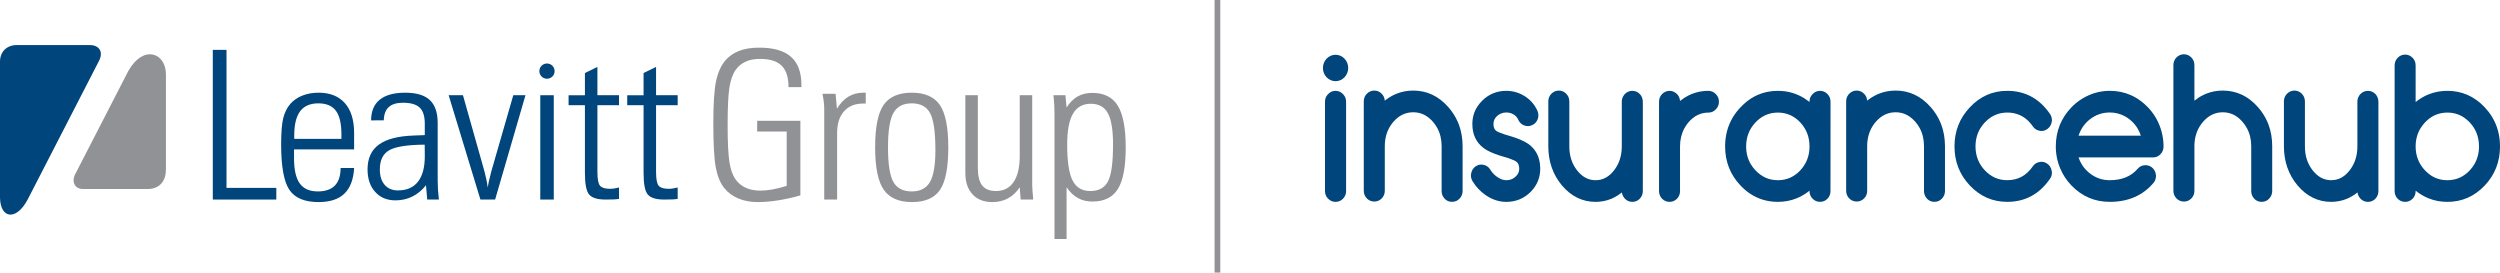 <?xml version="1.0" encoding="utf-8"?>
<!-- Generator: Adobe Illustrator 25.3.1, SVG Export Plug-In . SVG Version: 6.00 Build 0)  -->
<svg version="1.1" id="Layer_1" xmlns="http://www.w3.org/2000/svg" xmlns:xlink="http://www.w3.org/1999/xlink" x="0px" y="0px"
	 viewBox="0 0 436.862 47.637" style="enable-background:new 0 0 436.862 47.637;" xml:space="preserve">
<style type="text/css">
	.st0{fill:#919295;}
	.st1{fill:#00457C;}
</style>
<g>
	<rect x="212.239" class="st0" width="1" height="47.637"/>
	<path class="st0" d="M190.881,16.233c-0.981,0-1.838,0.207-2.571,0.62
		c-0.733,0.414-1.377,1.058-1.933,1.933l-0.195-2.146h-2.093c0.059,0.485,0.103,1.005,0.133,1.56
		c0.029,0.556,0.045,1.135,0.045,1.738v21.828h2.11v-9.044c0.579,0.851,1.241,1.481,1.986,1.888
		c0.745,0.408,1.584,0.612,2.517,0.612c2.057,0,3.544-0.729,4.46-2.19
		c0.916-1.46,1.374-3.886,1.374-7.279c0-3.357-0.461-5.783-1.383-7.279
		C194.409,16.981,192.926,16.233,190.881,16.233z M193.621,31.687c-0.585,1.129-1.623,1.694-3.112,1.694
		c-1.43,0-2.458-0.618-3.085-1.853c-0.626-1.235-0.94-3.319-0.94-6.25
		c0-2.435,0.337-4.235,1.011-5.4c0.674-1.164,1.714-1.747,3.121-1.747
		c1.383,0,2.376,0.55,2.979,1.649c0.603,1.099,0.904,2.92,0.904,5.462
		C194.498,28.409,194.206,30.558,193.621,31.687z"/>
	<path class="st0" d="M132.664,8.324c-1.36,0-2.53,0.189-3.511,0.567
		c-0.982,0.379-1.797,0.952-2.447,1.72c-0.745,0.911-1.274,2.117-1.587,3.617
		c-0.313,1.501-0.469,3.949-0.469,7.342c0,3.629,0.144,6.204,0.434,7.722
		c0.289,1.519,0.783,2.711,1.481,3.573c0.639,0.793,1.457,1.399,2.456,1.818
		c0.999,0.419,2.119,0.629,3.36,0.629c1.111,0,2.29-0.097,3.538-0.292
		c1.247-0.196,2.562-0.488,3.945-0.878V21.11h-7.554v1.88h5.16v9.487
		c-0.898,0.284-1.729,0.494-2.491,0.629c-0.763,0.136-1.457,0.204-2.083,0.204
		c-0.982,0-1.836-0.162-2.563-0.488c-0.727-0.325-1.327-0.818-1.799-1.481
		c-0.509-0.709-0.866-1.723-1.073-3.041c-0.207-1.318-0.31-3.485-0.31-6.499
		c0-3.003,0.103-5.166,0.31-6.49c0.207-1.324,0.565-2.346,1.073-3.068
		c0.449-0.65,1.031-1.138,1.746-1.463c0.715-0.325,1.557-0.487,2.527-0.487
		c1.726,0,2.988,0.396,3.786,1.188c0.798,0.792,1.197,2.039,1.197,3.741h2.252v-0.39
		c0-2.199-0.606-3.833-1.818-4.903C137.011,8.859,135.158,8.324,132.664,8.324z"/>
	<path class="st0" d="M148.251,16.889c-0.757,0.461-1.425,1.164-2.004,2.11l-0.23-2.607h-2.288
		c0.107,0.556,0.183,1.046,0.231,1.472c0.047,0.425,0.07,0.804,0.07,1.135v15.87h2.252V23.22
		c0-1.608,0.402-2.864,1.206-3.768c0.804-0.904,1.916-1.357,3.334-1.357h0.461v-1.898h-0.426
		C149.876,16.197,149.007,16.428,148.251,16.889z"/>
	<path class="st0" d="M159.325,16.197c-2.305,0-3.948,0.718-4.929,2.155
		c-0.981,1.436-1.472,3.904-1.472,7.403c0,3.464,0.497,5.923,1.49,7.377
		c0.993,1.454,2.642,2.181,4.947,2.181c2.294,0,3.925-0.709,4.895-2.127
		c0.969-1.419,1.454-3.895,1.454-7.43c0-3.499-0.49-5.967-1.472-7.403
		C163.255,16.916,161.618,16.197,159.325,16.197z M162.499,31.811
		c-0.639,1.094-1.697,1.64-3.174,1.64c-1.525,0-2.598-0.556-3.219-1.667
		c-0.62-1.112-0.931-3.121-0.931-6.03c0-2.873,0.313-4.873,0.94-6.002
		c0.626-1.129,1.696-1.694,3.209-1.694c1.525,0,2.595,0.574,3.21,1.72
		c0.615,1.147,0.922,3.298,0.922,6.455C163.456,28.858,163.137,30.718,162.499,31.811z"/>
	<path class="st0" d="M180.374,32.334V16.641h-2.181v10.604c0,1.998-0.358,3.52-1.073,4.566
		c-0.715,1.046-1.747,1.57-3.094,1.57c-1.088,0-1.886-0.325-2.394-0.975
		c-0.508-0.65-0.762-1.667-0.762-3.05V16.641h-2.181v13.583c0,1.584,0.417,2.828,1.25,3.733
		c0.834,0.904,1.989,1.356,3.467,1.356c1.017,0,1.93-0.219,2.74-0.656
		c0.809-0.437,1.492-1.082,2.048-1.933l0.159,2.146h2.199c-0.06-0.674-0.104-1.209-0.133-1.605
		C180.389,32.869,180.374,32.559,180.374,32.334z"/>
	<path class="st0" d="M22.413,12.417l-9.337,18.146c-0.628,1.455,0.187,2.467,1.396,2.467h11.287
		c2.222,0,3.237-1.477,3.237-3.42V13.007C28.996,9.202,25.043,7.736,22.413,12.417z"/>
</g>
<g>
	<path class="st1" d="M85.863,29.922c-0.201,0.78-0.346,1.365-0.434,1.755
		c-0.089,0.39-0.157,0.751-0.204,1.082c-0.059-0.473-0.139-0.949-0.239-1.428
		c-0.1-0.479-0.216-0.961-0.346-1.446l-3.741-13.246h-2.5l5.55,18.229h2.572l5.302-18.229h-2.128
		L85.863,29.922z"/>
	<path class="st1" d="M104.393,11.694l-2.181,1.064v3.883h-2.855v1.738h2.855v11.881
		c0,1.927,0.251,3.178,0.754,3.751c0.503,0.574,1.451,0.86,2.846,0.86
		c0.721,0,1.238-0.009,1.552-0.027c0.313-0.018,0.582-0.044,0.807-0.08v-2.003
		c-0.26,0.07-0.526,0.127-0.797,0.168c-0.272,0.042-0.538,0.062-0.798,0.062
		c-0.84,0-1.413-0.178-1.72-0.532c-0.307-0.355-0.461-1.159-0.461-2.412V18.378h3.777v-1.738h-3.777
		V11.694z"/>
	<rect x="94.41" y="16.641" class="st1" width="2.359" height="18.229"/>
	<path class="st1" d="M114.642,11.694l-2.181,1.064v3.883h-2.855v1.738h2.855v11.881
		c0,1.927,0.251,3.178,0.754,3.751c0.502,0.574,1.451,0.86,2.846,0.86
		c0.721,0,1.238-0.009,1.552-0.027c0.313-0.018,0.582-0.044,0.806-0.08v-2.003
		c-0.26,0.07-0.526,0.127-0.797,0.168c-0.272,0.042-0.538,0.062-0.798,0.062
		c-0.839,0-1.413-0.178-1.72-0.532c-0.307-0.355-0.461-1.159-0.461-2.412V18.378h3.777v-1.738h-3.777
		V11.694z"/>
	<path class="st1" d="M55.672,16.197c-1.052,0-2.004,0.172-2.855,0.514
		c-0.851,0.343-1.549,0.828-2.092,1.454c-0.579,0.674-0.99,1.504-1.232,2.491
		c-0.242,0.987-0.364,2.515-0.364,4.584c0,3.877,0.482,6.525,1.445,7.944
		c0.964,1.419,2.663,2.127,5.098,2.127c1.986,0,3.49-0.493,4.513-1.48
		c1.022-0.987,1.587-2.48,1.694-4.478H59.52c0,1.36-0.334,2.382-1.002,3.068
		c-0.668,0.686-1.664,1.029-2.988,1.029c-1.43,0-2.479-0.464-3.147-1.392
		c-0.668-0.928-1.002-2.39-1.002-4.389v-1.56h10.498V23.22c0-2.246-0.538-3.978-1.614-5.196
		C59.189,16.807,57.659,16.197,55.672,16.197z M59.662,24.266h-8.245v-0.585
		c0-1.915,0.346-3.331,1.037-4.247c0.692-0.916,1.752-1.374,3.183-1.374
		c1.395,0,2.414,0.432,3.058,1.294c0.645,0.863,0.967,2.235,0.967,4.114V24.266z"/>
	<polygon class="st1" points="39.579,8.714 37.185,8.714 37.185,34.87 48.285,34.87 48.285,32.831 
		39.579,32.831 	"/>
	<path class="st1" d="M76.482,31.536V21.5c0-1.82-0.458-3.159-1.375-4.016
		c-0.916-0.857-2.35-1.286-4.3-1.286c-1.962,0-3.446,0.408-4.451,1.224
		c-1.005,0.816-1.507,2.022-1.507,3.617l2.216-0.018c0.023-1.029,0.311-1.797,0.86-2.305
		c0.549-0.508,1.38-0.762,2.491-0.762c1.348,0,2.32,0.281,2.917,0.842
		c0.597,0.562,0.895,1.499,0.895,2.811v2.004l-1.933,0.071c-2.743,0.095-4.773,0.623-6.091,1.587
		c-1.318,0.964-1.977,2.409-1.977,4.336c0,1.631,0.443,2.941,1.33,3.928
		c0.887,0.987,2.069,1.48,3.546,1.48c1.064,0,2.045-0.221,2.944-0.665
		c0.898-0.443,1.696-1.102,2.394-1.977l0.213,2.501h2.039c-0.071-0.591-0.124-1.168-0.159-1.729
		C76.5,32.58,76.482,32.044,76.482,31.536z M73.033,31.758c-0.798,1.011-1.966,1.516-3.502,1.516
		c-0.981,0-1.753-0.325-2.314-0.975c-0.561-0.65-0.842-1.548-0.842-2.695
		c0-1.608,0.547-2.725,1.64-3.352c1.093-0.626,3.159-0.951,6.197-0.975l0.018,2.039
		C74.23,29.266,73.831,30.747,73.033,31.758z"/>
	<path class="st1" d="M95.583,11.095c-0.736,0-1.333,0.597-1.333,1.333s0.597,1.333,1.333,1.333
		s1.333-0.597,1.333-1.333S96.319,11.095,95.583,11.095z"/>
	<path class="st1" d="M15.671,7.872H2.948C1.221,7.872,0,8.993,0,10.79v23.764
		c0.071,3.68,2.829,4.052,4.807,0.362l12.493-24.279C18.132,9.028,17.311,7.872,15.671,7.872z"/>
	<path class="st1" d="M235.087,17.05c-0.015-0.038-0.032-0.075-0.049-0.109
		c-0.089-0.183-0.21-0.351-0.362-0.503c-0.006-0.006-0.013-0.013-0.02-0.019
		c-0.169-0.172-0.356-0.305-0.563-0.397c-0.221-0.098-0.458-0.148-0.71-0.148
		c-0.258,0-0.496,0.05-0.716,0.147c-0.215,0.095-0.409,0.235-0.583,0.418l-0.001-0.001l-0.001,0.002
		c-0.006,0.007-0.013,0.013-0.018,0.021c-0.044,0.044-0.084,0.091-0.122,0.137
		c-0.046,0.057-0.086,0.113-0.122,0.168c-0.19,0.299-0.283,0.637-0.283,1.011v15.617
		c0,0.259,0.045,0.5,0.136,0.723c0.004,0.011,0.009,0.021,0.014,0.031
		c0.091,0.211,0.222,0.402,0.393,0.575l0.002,0.002l0.003,0.003l0.001,0.001
		c0.175,0.18,0.37,0.315,0.587,0.407c0.22,0.093,0.456,0.139,0.71,0.139
		c0.251,0,0.486-0.046,0.706-0.139c0.216-0.092,0.412-0.227,0.587-0.409l0.001,0.001
		c0.181-0.18,0.317-0.384,0.41-0.611v-0.001l0.001,0.001c0.091-0.223,0.136-0.464,0.136-0.723
		V17.777v-0.002l-0.001,0C235.222,17.514,235.177,17.272,235.087,17.05z"/>
	<path class="st1" d="M435.471,20.419c-0.18-0.295-0.377-0.584-0.592-0.863
		c-0.214-0.278-0.445-0.549-0.691-0.811l-0.002-0.002l-0.001-0.001h-0l-0.001-0.002l-0.001,0.001
		l-0.002-0.002c-0.904-0.955-1.897-1.671-2.981-2.148c-1.089-0.479-2.267-0.718-3.537-0.718
		c-1.161,0-2.253,0.206-3.275,0.615c-0.802,0.321-1.558,0.767-2.27,1.339l-0-6.389
		c0-0.26-0.043-0.5-0.131-0.723c-0.088-0.225-0.22-0.428-0.396-0.61l-0.002-0.003
		c-0.179-0.182-0.376-0.323-0.593-0.418c-0.221-0.098-0.455-0.149-0.703-0.148
		c-0.256,0-0.495,0.05-0.718,0.147c-0.215,0.094-0.41,0.23-0.588,0.409
		c-0.006,0.005-0.011,0.011-0.016,0.016c-0.172,0.182-0.303,0.383-0.391,0.606
		c-0.088,0.222-0.133,0.464-0.133,0.725v21.955c0,0.257,0.045,0.496,0.134,0.721
		c0.089,0.223,0.22,0.425,0.39,0.605l0.008,0.008c0.182,0.182,0.382,0.318,0.601,0.409
		c0.221,0.092,0.459,0.137,0.713,0.138c0.246,0,0.478-0.046,0.698-0.139
		c0.218-0.092,0.417-0.228,0.597-0.408l-0.001-0.001l0.005-0.005c0.176-0.183,0.308-0.386,0.396-0.609
		c0.088-0.222,0.131-0.462,0.131-0.719l-0-0.073c0.712,0.571,1.468,1.018,2.27,1.339
		c1.022,0.41,2.114,0.615,3.275,0.615c1.268,0,2.447-0.238,3.536-0.713
		c1.086-0.474,2.079-1.184,2.981-2.128l0.003-0.003c1.787-1.895,2.68-4.171,2.68-6.837
		C436.862,23.668,436.398,21.942,435.471,20.419z M432.356,28.741c-0.106,0.177-0.226,0.353-0.358,0.529
		c-0.129,0.171-0.269,0.337-0.416,0.497l-0.008,0.008l-0.001,0.001
		c-0.544,0.574-1.14,1.003-1.79,1.288c-0.648,0.284-1.355,0.426-2.12,0.426
		c-1.098,0-2.079-0.294-2.943-0.884c-0.17-0.116-0.334-0.243-0.493-0.379
		c-0.16-0.138-0.317-0.289-0.47-0.451l-0.002-0.001c-0.457-0.489-0.819-1.016-1.084-1.581
		c-0.049-0.104-0.097-0.216-0.143-0.335c-0.274-0.697-0.411-1.452-0.411-2.263h0.001l-0-0.001
		c0-1.182,0.283-2.238,0.847-3.168c0.108-0.178,0.228-0.355,0.362-0.53
		c0.13-0.17,0.266-0.332,0.408-0.486c0.007-0.007,0.015-0.014,0.022-0.021l0.001-0.002h-0
		c0.453-0.478,0.945-0.857,1.473-1.135c0.1-0.052,0.204-0.103,0.312-0.15
		c0.65-0.286,1.356-0.43,2.118-0.43v0.001l0.002,0c1.097,0,2.08,0.297,2.944,0.886
		c0.17,0.116,0.336,0.243,0.496,0.38c0.16,0.137,0.317,0.285,0.469,0.445l0.002,0.003
		c0.542,0.583,0.947,1.224,1.215,1.92c0.269,0.698,0.403,1.459,0.403,2.284
		C433.19,26.763,432.913,27.813,432.356,28.741z"/>
	<path class="st1" d="M358.417,21.701c0.023-0.061,0.044-0.126,0.063-0.196
		c0.014-0.057,0.027-0.118,0.039-0.184l0.002-0.007c0.013-0.061,0.023-0.12,0.03-0.178
		c0.007-0.062,0.011-0.12,0.011-0.176c0-0.27-0.062-0.534-0.185-0.787
		c-0.026-0.053-0.05-0.101-0.075-0.143l-0.001,0.001c-0.024-0.04-0.05-0.082-0.079-0.125
		l-0.011-0.017l-0.001-0.002l-0.001,0c-0.92-1.332-2.002-2.335-3.245-3.005
		c-1.247-0.672-2.651-1.009-4.211-1.009c-1.272,0-2.453,0.239-3.543,0.718
		c-1.086,0.478-2.079,1.194-2.976,2.148l0,0c-1.798,1.89-2.697,4.177-2.697,6.854
		c0,1.33,0.225,2.565,0.675,3.706c0.45,1.141,1.125,2.185,2.023,3.132
		c0.896,0.945,1.888,1.654,2.976,2.129c1.09,0.475,2.27,0.713,3.542,0.713
		c1.56,0,2.964-0.337,4.211-1.009c1.243-0.671,2.326-1.674,3.247-3.008l-0,0
		c0.114-0.16,0.201-0.325,0.259-0.497c0.061-0.179,0.091-0.364,0.091-0.556
		c0-0.054-0.006-0.114-0.014-0.18c-0.009-0.074-0.016-0.117-0.024-0.161v0
		c-0.024-0.142-0.059-0.276-0.105-0.401c-0.049-0.133-0.111-0.256-0.188-0.371
		c-0.273-0.405-0.731-0.715-1.223-0.796c-0.097-0.016-0.196-0.023-0.297-0.021
		c-0.095,0.003-0.189,0.014-0.283,0.035c-0.255,0.038-0.483,0.121-0.685,0.248
		c-0.196,0.123-0.364,0.287-0.506,0.491l-0.011,0.015c-0.561,0.813-1.214,1.42-1.957,1.823
		c-0.741,0.401-1.579,0.601-2.513,0.601c-0.765,0-1.472-0.142-2.12-0.426
		c-0.651-0.285-1.248-0.716-1.792-1.291c-0.457-0.488-0.819-1.016-1.083-1.581
		c-0.048-0.104-0.096-0.216-0.142-0.335c-0.272-0.696-0.408-1.451-0.408-2.263h0.001l-0-0.001
		c0-1.181,0.279-2.239,0.842-3.169c0.111-0.183,0.231-0.36,0.361-0.529
		c0.129-0.169,0.269-0.334,0.42-0.494l0.011-0.011l0.001-0.002h-0
		c0.691-0.732,1.475-1.229,2.345-1.491c0.173-0.052,0.346-0.095,0.52-0.128
		c0.172-0.033,0.353-0.057,0.543-0.074v-0l0.006-0c0.183-0.015,0.359-0.023,0.526-0.022
		c0.041,0,0.085,0.001,0.132,0.002c0.033,0.001,0.074,0.002,0.12,0.004l0.002,0h0.002
		l0.007,0.001h0.001c0.06,0.002,0.135,0.008,0.224,0.015c0.811,0.068,1.545,0.299,2.199,0.693
		c0.659,0.397,1.243,0.962,1.752,1.694l0.001-0c0.143,0.215,0.313,0.387,0.512,0.517
		c0.199,0.129,0.425,0.215,0.678,0.257l0.004,0.001l0.002,0.001l0.006,0.001v0
		c0.031,0.005,0.064,0.01,0.097,0.015c0.01,0.002,0.02,0.004,0.031,0.005l0.022,0.003v-0
		l0.001,0.001c0.041,0.004,0.084,0.007,0.129,0.008c0.012,0.001,0.024,0.002,0.036,0.002l0.005,0
		c0.186,0,0.369-0.031,0.545-0.093c0.174-0.061,0.34-0.152,0.497-0.274l-0-0
		C358.083,22.302,358.292,22.027,358.417,21.701z"/>
	<path class="st1" d="M377.522,22.341c-0.056-0.162-0.117-0.325-0.182-0.485
		c-0.003-0.009-0.006-0.018-0.009-0.027c-0.342-0.841-0.786-1.612-1.329-2.31
		c-0.099-0.128-0.209-0.261-0.329-0.399c-0.108-0.124-0.218-0.246-0.331-0.363
		c-0.007-0.009-0.015-0.017-0.023-0.026l-0.001-0.001l-0.001,0.001
		c-0.77-0.795-1.606-1.425-2.508-1.888c-0.181-0.093-0.36-0.178-0.536-0.254
		c-1.11-0.477-2.313-0.716-3.608-0.716v-0.001l-0.002,0c-0.921,0-1.813,0.134-2.676,0.403
		c-0.165,0.051-0.331,0.108-0.499,0.172c-0.158,0.059-0.319,0.126-0.483,0.198l-0.01,0.004
		c-0.81,0.355-1.556,0.814-2.237,1.379c-0.13,0.108-0.26,0.221-0.389,0.341
		c-0.128,0.118-0.248,0.234-0.358,0.348l-0.013,0.012l-0.001,0.002l0,0.001l-0.002,0.002
		l-0.003,0.003c-0.917,0.949-1.606,1.997-2.065,3.143c-0.459,1.148-0.689,2.391-0.689,3.731
		c0,0.933,0.129,1.846,0.387,2.735c0.051,0.174,0.105,0.345,0.164,0.513
		c0.058,0.166,0.121,0.33,0.188,0.493l0.007,0.019c0.238,0.572,0.523,1.114,0.857,1.624
		c0.333,0.508,0.716,0.988,1.149,1.437l0.002,0.002c0.922,0.944,1.938,1.654,3.05,2.128
		c1.112,0.474,2.318,0.71,3.618,0.71v0.002c1.604,0,3.04-0.273,4.309-0.817
		c1.275-0.547,2.377-1.366,3.307-2.457c0.239-0.274,0.386-0.584,0.441-0.924
		c0.011-0.067,0.018-0.135,0.022-0.203c0.003-0.062,0.004-0.126,0.001-0.192v-0.002l-0-0.015
		l-0.001-0.012c-0.019-0.37-0.126-0.7-0.323-0.986c-0.036-0.052-0.075-0.103-0.118-0.153
		l-0.008-0.01c-0.038-0.044-0.081-0.089-0.129-0.134c-0.006-0.006-0.012-0.012-0.018-0.018
		l-0.004-0.004l-0.007-0.006c-0.266-0.242-0.572-0.393-0.912-0.45
		c-0.065-0.011-0.132-0.019-0.202-0.023c-0.063-0.004-0.129-0.004-0.197-0.001h-0.004h-0.001
		l-0.005,0l-0.011,0.001c-0.255,0.014-0.488,0.074-0.7,0.181
		c-0.212,0.107-0.4,0.259-0.564,0.456l0,0c-1.138,1.322-2.76,1.984-4.875,1.984
		c-0.666,0-1.294-0.104-1.882-0.311c-0.59-0.208-1.143-0.521-1.662-0.939
		c-0.514-0.415-0.94-0.885-1.278-1.41c-0.261-0.406-0.471-0.847-0.628-1.322l13.015,0
		c0.367,0,0.7-0.099,0.996-0.298c0.054-0.036,0.109-0.079,0.166-0.127l-0.001-0.001
		c0.05-0.042,0.095-0.085,0.136-0.127l0.012-0.011l0.002-0.002l-0.001-0.001l0.004-0.005
		c0.176-0.182,0.308-0.385,0.395-0.609c0.088-0.223,0.131-0.462,0.131-0.719
		c0-0.948-0.129-1.866-0.384-2.755C377.64,22.697,377.585,22.525,377.522,22.341z M363.211,23.709
		c0.157-0.488,0.366-0.939,0.628-1.355c0.335-0.533,0.758-1.01,1.269-1.432l-0-0.001
		c0.523-0.422,1.08-0.738,1.67-0.948c0.591-0.211,1.22-0.316,1.886-0.316
		c0.949,0,1.828,0.218,2.634,0.654c0.158,0.086,0.313,0.179,0.463,0.28
		c0.147,0.098,0.294,0.206,0.439,0.323l0.009,0.008c0.51,0.422,0.934,0.899,1.268,1.432
		c0.261,0.416,0.469,0.867,0.625,1.355H363.211z"/>
	<path class="st1" d="M339.245,21.827c-0.067-0.182-0.141-0.365-0.222-0.55
		c-0.409-0.932-0.964-1.793-1.666-2.582c-0.006-0.007-0.012-0.014-0.019-0.02
		c-0.837-0.943-1.759-1.652-2.768-2.126l-0.023-0.01c-1.016-0.474-2.115-0.711-3.296-0.711h-0.002
		v0.001c-1.047,0.001-2.034,0.189-2.958,0.566c-0.147,0.06-0.297,0.127-0.448,0.2
		c-0.546,0.265-1.07,0.598-1.569,1c-0.012-0.21-0.054-0.407-0.127-0.591
		c-0.012-0.031-0.028-0.068-0.047-0.108l-0.001-0.001l0.001,0
		c-0.085-0.181-0.201-0.348-0.349-0.498c-0.182-0.188-0.38-0.33-0.595-0.425
		c-0.218-0.095-0.452-0.144-0.703-0.144v-0.001c-0.256,0-0.494,0.047-0.716,0.143
		c-0.01,0.004-0.018,0.008-0.027,0.013c-0.209,0.094-0.399,0.23-0.571,0.408l-0.001-0.001
		l-0.001,0.001c-0.009,0.009-0.017,0.018-0.024,0.027c-0.04,0.043-0.079,0.088-0.115,0.134
		l-0.007,0.009c-0.043,0.056-0.08,0.108-0.109,0.157c-0.182,0.295-0.275,0.632-0.275,1.005v15.617
		c0,0.256,0.045,0.496,0.134,0.72c0.089,0.224,0.22,0.425,0.39,0.605l0.007,0.007h-0
		l0.003,0.003l0.005,0.005c0.18,0.179,0.378,0.313,0.595,0.403c0.221,0.092,0.458,0.138,0.712,0.138
		v-0.001c0.248,0,0.48-0.046,0.698-0.138c0.217-0.092,0.416-0.228,0.597-0.41l0.004-0.004
		c0.176-0.182,0.308-0.385,0.396-0.609c0.088-0.222,0.131-0.462,0.131-0.719v-7.8v-0.002
		l-0.001,0c0-0.825,0.124-1.589,0.37-2.291c0.038-0.108,0.081-0.221,0.13-0.337
		c0.238-0.568,0.562-1.095,0.971-1.58l0.014-0.018c0.482-0.562,1.013-0.985,1.593-1.267
		c0.579-0.282,1.21-0.424,1.896-0.424h0.001v-0.001c0.671,0,1.296,0.142,1.872,0.424
		c0.084,0.041,0.177,0.091,0.278,0.15c0.476,0.278,0.92,0.658,1.331,1.137h0l-0,0
		c0.139,0.164,0.268,0.332,0.385,0.502c0.118,0.172,0.227,0.348,0.326,0.528
		c0.509,0.931,0.763,1.991,0.763,3.178v7.851c0,0.251,0.044,0.488,0.131,0.71
		c0.087,0.222,0.218,0.426,0.392,0.614l0.004,0.004l0,0.001l0.004,0.004l-0.001,0.001
		l0.001,0.001l0.013,0.012c0.043,0.044,0.087,0.085,0.132,0.124
		c0.052,0.044,0.107,0.085,0.164,0.123c0.288,0.191,0.618,0.286,0.985,0.286v0.001h0.002v-0.001
		c0.252-0,0.489-0.046,0.706-0.138c0.046-0.02,0.082-0.036,0.107-0.049
		c0.007-0.004,0.015-0.008,0.022-0.012c0.167-0.088,0.32-0.205,0.46-0.353l0.001,0.001
		c0.18-0.187,0.316-0.392,0.406-0.614c0.004-0.009,0.007-0.018,0.01-0.027
		c0.085-0.217,0.127-0.446,0.127-0.687v-7.851v-0.002l-0.001,0
		C339.872,24.205,339.663,22.967,339.245,21.827z"/>
	<path class="st1" d="M415.479,17.051c-0.015-0.041-0.031-0.078-0.045-0.11l-0.01-0.018
		c-0.084-0.178-0.196-0.343-0.336-0.493l-0.015-0.015c-0.173-0.175-0.367-0.31-0.581-0.4
		c-0.218-0.094-0.454-0.142-0.707-0.141c-0.255,0-0.492,0.048-0.711,0.141
		c-0.216,0.092-0.412,0.228-0.587,0.406l-0-0.001l-0.001,0.002
		c-0.008,0.007-0.015,0.015-0.022,0.023l-0.002,0.003l-0,0
		c-0.041,0.045-0.081,0.092-0.119,0.141c-0.041,0.053-0.081,0.11-0.118,0.171
		c-0.188,0.304-0.284,0.643-0.284,1.016v7.8v0.002l0.001,0
		c-0,0.823-0.115,1.586-0.344,2.289c-0.039,0.119-0.079,0.232-0.12,0.337
		c-0.22,0.565-0.52,1.09-0.9,1.574c-0.005,0.007-0.01,0.013-0.015,0.02
		c-0.446,0.566-0.935,0.99-1.468,1.271c-0.531,0.28-1.11,0.419-1.738,0.419
		c-0.622,0-1.198-0.14-1.729-0.419c-0.54-0.285-1.038-0.715-1.494-1.291
		c-0.454-0.576-0.794-1.214-1.021-1.912c-0.227-0.7-0.34-1.464-0.34-2.291v-7.851v-0.002
		l-0.002,0c0-0.259-0.045-0.501-0.134-0.723c-0.012-0.031-0.029-0.068-0.048-0.108
		c-0.087-0.181-0.204-0.347-0.349-0.496l-0.004-0.005l0.001-0.001l-0.001-0.001l-0.013-0.012
		c-0.043-0.044-0.088-0.087-0.134-0.126c-0.05-0.043-0.105-0.085-0.165-0.125
		c-0.294-0.2-0.622-0.299-0.98-0.299h-0.002l-0,0.001c-0.255,0-0.493,0.048-0.713,0.143
		c-0.037,0.016-0.074,0.033-0.108,0.051l-0.019,0.011c-0.169,0.09-0.325,0.21-0.467,0.359
		l-0-0.001l-0.001,0.001c-0.008,0.008-0.015,0.015-0.021,0.023
		c-0.044,0.046-0.083,0.09-0.118,0.135c-0.044,0.056-0.083,0.112-0.118,0.169
		c-0.006,0.009-0.011,0.018-0.015,0.028c-0.172,0.29-0.257,0.618-0.257,0.977l-0,7.851
		c0,1.325,0.199,2.558,0.598,3.699c0.399,1.143,0.998,2.19,1.796,3.141l0.01,0.011
		c0.803,0.943,1.69,1.652,2.663,2.127c0.982,0.48,2.044,0.719,3.189,0.719h0.002v-0.001
		c0.967-0,1.882-0.179,2.743-0.535c0.138-0.057,0.277-0.12,0.417-0.189
		c0.498-0.245,0.977-0.552,1.436-0.92c0.02,0.167,0.063,0.327,0.126,0.481
		c0.091,0.222,0.226,0.425,0.4,0.61l0.008,0.008c0.175,0.18,0.371,0.316,0.588,0.408
		c0.22,0.093,0.456,0.139,0.71,0.139c0.251,0,0.486-0.046,0.705-0.139
		c0.219-0.092,0.416-0.23,0.592-0.413l0.004-0.004l0,0
		c0.174-0.187,0.304-0.392,0.392-0.614c0.088-0.222,0.131-0.459,0.131-0.711V17.777v-0.002
		l-0.001,0C415.609,17.518,415.566,17.276,415.479,17.051z"/>
	<path class="st1" d="M233.383,9.569c-1.219,0-2.208,1.034-2.208,2.308c0,1.275,0.988,2.308,2.208,2.308
		c1.219,0,2.207-1.034,2.207-2.308C235.59,10.603,234.602,9.569,233.383,9.569z"/>
	<path class="st1" d="M396.428,21.827c-0.067-0.182-0.14-0.365-0.222-0.55
		c-0.409-0.932-0.964-1.793-1.665-2.582l-0.017-0.017c-0.837-0.943-1.762-1.653-2.776-2.129
		c-1.025-0.48-2.134-0.721-3.329-0.721h-0.002v0.001c-1.04,0.001-2.022,0.189-2.946,0.567
		c-0.158,0.065-0.307,0.131-0.447,0.199c-0.543,0.264-1.065,0.596-1.562,0.996v-6.204h0.001v-0.002
		h-0.002c-0-0.258-0.043-0.499-0.13-0.721c-0.012-0.031-0.028-0.067-0.047-0.108
		c-0.086-0.183-0.202-0.352-0.348-0.504l-0.002-0.003l-0.004-0.003
		c-0.178-0.181-0.374-0.32-0.589-0.415c-0.219-0.097-0.453-0.147-0.703-0.147l-0-0.002
		c-0.256,0-0.495,0.049-0.718,0.147c-0.218,0.095-0.417,0.235-0.597,0.418l-0.001-0.001l-0.001,0.002
		c-0.008,0.007-0.015,0.015-0.022,0.023l-0.003,0.003l-0,0
		c-0.041,0.044-0.079,0.09-0.116,0.138c-0.041,0.054-0.08,0.109-0.115,0.167
		c-0.181,0.297-0.274,0.634-0.274,1.006l-0,21.955c0,0.256,0.045,0.496,0.135,0.72
		c0.089,0.224,0.219,0.425,0.39,0.605l0.007,0.007l-0.001,0.001
		c0.182,0.181,0.382,0.317,0.603,0.41c0.221,0.092,0.459,0.138,0.713,0.138l-0-0.001
		c0.248,0,0.481-0.046,0.697-0.138c0.217-0.092,0.416-0.228,0.597-0.41l0.004-0.004l0,0
		c0.176-0.182,0.308-0.385,0.396-0.609c0.087-0.222,0.131-0.462,0.131-0.719v-7.8v-0.002
		l-0.002,0c0-0.825,0.124-1.589,0.37-2.291c0.038-0.108,0.082-0.221,0.13-0.337
		c0.239-0.57,0.563-1.098,0.971-1.581l0.002-0.002c0.487-0.571,1.02-0.999,1.6-1.283
		c0.577-0.282,1.205-0.424,1.884-0.424v0.001h0.001l-0-0.001
		c0.676,0,1.303,0.142,1.88,0.424c0.092,0.045,0.185,0.095,0.278,0.149
		c0.473,0.277,0.914,0.656,1.321,1.137l0.006,0.006c0.135,0.159,0.264,0.325,0.385,0.499
		c0.121,0.174,0.231,0.35,0.329,0.528c0.514,0.932,0.772,1.992,0.772,3.177v7.851
		c0,0.251,0.043,0.488,0.131,0.71c0.087,0.222,0.218,0.426,0.392,0.614l0.009,0.009l-0.001,0.001
		l0.001,0.001l0.014,0.013c0.043,0.044,0.087,0.085,0.131,0.123
		c0.052,0.044,0.107,0.085,0.163,0.123c0.289,0.193,0.619,0.287,0.985,0.287h0.002v-0.001
		c0.252-0,0.489-0.046,0.706-0.138c0.046-0.02,0.083-0.036,0.107-0.049
		c0.008-0.004,0.016-0.009,0.023-0.013c0.166-0.088,0.32-0.205,0.459-0.352l0,0.001
		c0.181-0.187,0.317-0.392,0.407-0.614c0.004-0.009,0.007-0.02,0.01-0.029
		c0.084-0.217,0.127-0.445,0.127-0.686v-7.851v-0.002l-0.001,0
		C397.055,24.205,396.846,22.967,396.428,21.827z"/>
	<path class="st1" d="M269.14,29.236v-0.002l-0-0.004l-0-0.005l-0-0.012v-0.001l-0-0.007
		c-0.009-0.237-0.028-0.463-0.059-0.68l-0.001-0.01c-0.032-0.22-0.074-0.432-0.128-0.637
		c-0.283-1.078-0.872-1.958-1.762-2.64c-0.007-0.005-0.014-0.011-0.022-0.016l-0.061-0.046
		l-0.017-0.011c-0.026-0.018-0.049-0.034-0.068-0.047c-0.371-0.254-0.834-0.498-1.39-0.731
		c-0.542-0.227-1.185-0.45-1.927-0.666l-0.002-0l0-0.001l-0.003-0.001
		c-0.188-0.054-0.349-0.102-0.483-0.143c-0.156-0.048-0.3-0.094-0.432-0.138l-0.018-0.005
		c-0.656-0.219-1.1-0.414-1.331-0.581c-0.15-0.119-0.263-0.271-0.339-0.457
		c-0.082-0.201-0.124-0.443-0.124-0.723h0.001v-0.001l-0.001,0c0-0.276,0.053-0.531,0.159-0.764
		c0.017-0.039,0.036-0.076,0.055-0.112c0.103-0.19,0.245-0.368,0.424-0.531l0.017-0.016
		c0.219-0.195,0.458-0.341,0.718-0.44c0.267-0.101,0.559-0.152,0.876-0.152
		c0.008,0,0.016-0,0.024-0.001l0.025,0l0.055,0.001v0l0.016,0.001h0.001l0.007,0
		c0.053,0.002,0.11,0.007,0.17,0.014c0.063,0.007,0.121,0.015,0.174,0.025l0.008,0.001
		c0.286,0.053,0.554,0.156,0.804,0.305l0.005,0.003c0.028,0.018,0.06,0.04,0.095,0.065
		l-0.001,0.001c0.04,0.029,0.075,0.054,0.103,0.077l0.002,0.001v0
		c0.045,0.036,0.082,0.066,0.11,0.093l-0.001,0.001c0.039,0.035,0.073,0.068,0.103,0.099
		c0.167,0.173,0.298,0.369,0.392,0.587l0.003,0.007l-0.001,0.001l0,0.001l0.009,0.017
		c0.02,0.043,0.037,0.079,0.05,0.104c0.015,0.029,0.038,0.068,0.068,0.116
		c0.123,0.199,0.273,0.365,0.448,0.497l0.015,0.01l0.003,0.002l0.002,0.001l-0,0
		c0.047,0.035,0.095,0.066,0.143,0.095l0.018,0.009c0.045,0.026,0.089,0.05,0.133,0.071
		c0.258,0.123,0.548,0.185,0.835,0.175l0.003-0.001v0.001l0.018-0.001l0.003-0v0
		c0.043-0.002,0.089-0.006,0.138-0.013c0.045-0.005,0.09-0.013,0.135-0.022l0.001-0.001l0,0.001
		c0.224-0.046,0.441-0.135,0.638-0.261c0.174-0.111,0.323-0.245,0.445-0.4
		c0.123-0.156,0.219-0.334,0.291-0.536l0.007-0.021c0.015-0.045,0.03-0.089,0.041-0.134
		l0,0c0.016-0.057,0.028-0.11,0.037-0.158l0.003-0.014c0.021-0.115,0.03-0.23,0.029-0.346
		c-0.001-0.122-0.014-0.242-0.039-0.358c-0.046-0.216-0.133-0.433-0.235-0.638
		c-0.094-0.189-0.207-0.376-0.311-0.541l-0.002-0.003c-0.061-0.096-0.126-0.193-0.195-0.287
		c-0.068-0.094-0.139-0.187-0.213-0.277c-0.379-0.461-0.831-0.862-1.357-1.199l-0.019-0.011
		l-0.028-0.018l-0.019-0.011l-0.028-0.018l-0.002-0.001l0-0l-0.032-0.02l-0.019-0.011
		c-0.125-0.075-0.252-0.146-0.379-0.211c-0.135-0.069-0.271-0.132-0.407-0.19
		c-0.699-0.295-1.437-0.449-2.213-0.462l-0.01-0.001l-0.044-0h-0.003h-0.008l-0.044-0h-0.001
		v-0.001h-0.002v0.001l-0.008,0c-0.814,0.001-1.569,0.142-2.263,0.424
		c-0.11,0.044-0.222,0.094-0.336,0.15c-0.568,0.275-1.093,0.649-1.574,1.121l-0.002,0.002
		l-0-0.001l-0.001,0.001l-0.013,0.015c-0.157,0.154-0.304,0.311-0.437,0.471
		c-0.14,0.167-0.269,0.34-0.387,0.519c-0.608,0.916-0.909,1.951-0.909,3.098
		c0,0.902,0.162,1.701,0.487,2.399c0.327,0.702,0.816,1.298,1.468,1.788l-0.001,0l0.001,0.001
		c0.01,0.008,0.02,0.015,0.031,0.021c0.104,0.078,0.208,0.15,0.312,0.216
		c0.117,0.074,0.246,0.149,0.388,0.226c0.693,0.375,1.607,0.725,2.741,1.05l0.181,0.052
		l0.008,0.002l0.164,0.048l0.002,0v0.001c0.158,0.047,0.293,0.089,0.403,0.124
		c0.116,0.038,0.236,0.078,0.359,0.121c0.562,0.198,0.946,0.379,1.154,0.539l0.011,0.008
		l0.001,0.001l0.001,0.001c0.017,0.014,0.033,0.028,0.049,0.042l-0.001,0.001
		c0.024,0.021,0.044,0.04,0.061,0.058l-0,0l0.002,0.002l-0.001,0.001l0.001,0.001l0.013,0.012
		c0.028,0.031,0.054,0.062,0.077,0.092c0.028,0.037,0.054,0.078,0.079,0.121l0,0.001
		l-0,0c0.13,0.228,0.196,0.518,0.196,0.87c0,0.046-0,0.077-0.001,0.097h-0v0.001
		v0.004c-0.002,0.034-0.004,0.064-0.006,0.089h-0l-0.001,0.007
		c-0.006,0.065-0.016,0.129-0.029,0.193c-0.012,0.062-0.029,0.123-0.048,0.184
		c-0.099,0.306-0.287,0.583-0.564,0.828h-0l-0.001,0c-0.008,0.007-0.016,0.014-0.023,0.021
		l-0.002,0.002V30.899l-0.049,0.044h-0c-0.2,0.173-0.419,0.305-0.658,0.396
		c-0.241,0.092-0.5,0.143-0.779,0.151l-0.01,0l-0.037,0.001h-0.002l-0.043,0v-0.001
		c-0.264,0-0.528-0.047-0.791-0.141c-0.271-0.097-0.543-0.244-0.818-0.441l-0.009-0.007
		c-0.067-0.047-0.133-0.095-0.198-0.145c-0.074-0.058-0.138-0.11-0.19-0.155
		c-0.313-0.273-0.577-0.583-0.785-0.929l0-0c-0.019-0.033-0.034-0.058-0.046-0.077
		l-0.003-0.005l-0-0.001l-0.002-0.003l-0.001-0.001l-0.001-0.002
		c-0.014-0.021-0.029-0.043-0.044-0.063c-0.006-0.008-0.011-0.016-0.018-0.024
		c-0.032-0.044-0.063-0.083-0.092-0.117c-0.038-0.044-0.078-0.087-0.121-0.127
		c-0.214-0.205-0.471-0.346-0.769-0.425c-0.009-0.002-0.018-0.004-0.027-0.006l-0.015-0.004
		l-0.004-0.001l-0.003-0.001c-0.066-0.016-0.134-0.03-0.202-0.039
		c-0.066-0.009-0.134-0.015-0.204-0.016c-0.349-0.009-0.679,0.086-0.986,0.28l-0.009,0.006
		l-0-0c-0.207,0.14-0.379,0.31-0.513,0.511c-0.134,0.2-0.228,0.425-0.284,0.679
		l-0.004,0.022c-0.054,0.238-0.063,0.47-0.029,0.695c0.036,0.235,0.118,0.463,0.247,0.685
		l0.009,0.015c0.289,0.479,0.622,0.921,1.001,1.327c0.381,0.407,0.807,0.775,1.279,1.105
		l0.002,0.001l-0,0.001c0.574,0.396,1.162,0.692,1.766,0.89
		c0.606,0.198,1.228,0.297,1.865,0.297h0.003l0.109-0.001h0.003v0
		c0.79-0.013,1.525-0.161,2.204-0.442l0.018-0.008c0.673-0.282,1.29-0.694,1.851-1.235
		l0.004-0.004v0c0.033-0.032,0.065-0.065,0.097-0.098c0.034-0.036,0.066-0.069,0.093-0.098
		c0.513-0.551,0.898-1.151,1.155-1.804c0.258-0.654,0.387-1.357,0.387-2.11l-0.002-0.12
		C269.142,29.309,269.141,29.271,269.14,29.236z"/>
	<path class="st1" d="M319.742,17.054c-0.014-0.036-0.029-0.072-0.046-0.107
		c-0.004-0.008-0.007-0.016-0.012-0.024c-0.085-0.175-0.197-0.335-0.338-0.481
		c-0.005-0.005-0.011-0.011-0.016-0.016c-0.171-0.176-0.361-0.312-0.571-0.405
		c-0.221-0.098-0.458-0.148-0.71-0.148c-0.258,0-0.496,0.05-0.716,0.147
		c-0.215,0.095-0.409,0.235-0.583,0.418l-0-0.001l-0.002,0.002
		c-0.007,0.007-0.013,0.013-0.019,0.021c-0.043,0.044-0.085,0.091-0.122,0.137
		c-0.046,0.057-0.086,0.113-0.122,0.168c-0.19,0.299-0.283,0.637-0.283,1.011h0.001v0.048
		c-0.058-0.047-0.116-0.092-0.174-0.137c-0.253-0.194-0.514-0.375-0.782-0.54
		c-1.373-0.847-2.899-1.272-4.574-1.272v-0.001h-0.002v0.001c-1.274,0-2.455,0.239-3.541,0.717
		c-0.174,0.077-0.349,0.161-0.524,0.253c-0.883,0.465-1.699,1.097-2.447,1.894l-0.002,0.003
		l-0.002,0.001l-0.003,0.004c-0.248,0.261-0.48,0.529-0.695,0.807
		c-0.22,0.284-0.42,0.572-0.599,0.863l-0.01,0.018c-0.928,1.519-1.391,3.239-1.391,5.158
		c0,1.331,0.225,2.566,0.676,3.707c0.45,1.14,1.126,2.183,2.028,3.131
		c0.005,0.005,0.011,0.01,0.016,0.016c0.249,0.262,0.501,0.503,0.756,0.722
		c0.266,0.228,0.539,0.437,0.818,0.627c1.447,0.985,3.089,1.477,4.922,1.477h0.002v-0.001
		c1.163-0,2.254-0.205,3.272-0.614c0.161-0.064,0.325-0.137,0.492-0.217
		c0.617-0.295,1.205-0.668,1.763-1.118v0.07c0,0.257,0.046,0.498,0.138,0.723
		c0.091,0.223,0.226,0.425,0.405,0.605l0.003,0.002l0.003,0.003l0.001,0.001
		c0.175,0.18,0.37,0.315,0.587,0.407c0.22,0.093,0.456,0.139,0.71,0.139
		c0.251,0,0.486-0.046,0.705-0.139c0.219-0.092,0.416-0.23,0.592-0.413
		c0.176-0.183,0.308-0.386,0.396-0.609c0.087-0.222,0.131-0.462,0.131-0.719V17.777v-0.002l-0.002,0
		C319.872,17.516,319.829,17.276,319.742,17.054z M315.8,27.859c-0.042,0.109-0.09,0.22-0.143,0.334
		c-0.262,0.566-0.619,1.094-1.072,1.582l-0.014,0.016c-0.539,0.566-1.132,0.99-1.777,1.273
		c-0.649,0.284-1.356,0.426-2.12,0.426c-0.765,0-1.472-0.142-2.12-0.426
		c-0.649-0.285-1.246-0.714-1.79-1.288l-0.001-0.001l-0.011-0.012
		c-0.15-0.161-0.289-0.326-0.419-0.495c-0.133-0.175-0.254-0.352-0.362-0.529
		c-0.562-0.927-0.842-1.976-0.842-3.146c0-0.824,0.136-1.585,0.407-2.283
		c0.271-0.697,0.679-1.338,1.225-1.92l0.003-0.004c0.273-0.287,0.558-0.538,0.856-0.751
		c0.297-0.213,0.608-0.391,0.933-0.534c0.649-0.285,1.356-0.429,2.12-0.429h0.002v-0.001
		c0.762,0,1.469,0.144,2.12,0.43c0.108,0.047,0.213,0.098,0.312,0.15
		c0.529,0.277,1.021,0.656,1.478,1.136v0c0.541,0.583,0.946,1.224,1.214,1.92
		c0.269,0.698,0.403,1.459,0.403,2.284v0.002l0.001,0C316.204,26.408,316.069,27.163,315.8,27.859z
		"/>
	<path class="st1" d="M254.951,21.827c-0.066-0.182-0.14-0.365-0.222-0.55
		c-0.409-0.932-0.964-1.793-1.666-2.582c-0.006-0.007-0.012-0.014-0.019-0.02
		c-0.837-0.943-1.76-1.652-2.768-2.126l-0.022-0.01c-1.016-0.474-2.114-0.711-3.296-0.711h-0.002
		v0.001c-1.047,0.001-2.034,0.189-2.958,0.566c-0.147,0.06-0.297,0.127-0.448,0.2
		c-0.546,0.265-1.069,0.598-1.569,1c-0.012-0.21-0.055-0.407-0.127-0.591
		c-0.012-0.031-0.028-0.068-0.047-0.108l-0-0.001l0,0c-0.085-0.181-0.201-0.348-0.349-0.498
		c-0.181-0.188-0.38-0.33-0.595-0.425c-0.218-0.095-0.452-0.144-0.703-0.144v-0.001
		c-0.256,0-0.495,0.047-0.717,0.143c-0.009,0.004-0.018,0.008-0.027,0.013
		c-0.209,0.094-0.399,0.23-0.572,0.408l-0.001-0.001l-0.001,0.001
		c-0.009,0.009-0.017,0.018-0.024,0.027c-0.04,0.043-0.079,0.088-0.115,0.134l-0.006,0.009
		c-0.043,0.056-0.08,0.108-0.11,0.157c-0.182,0.295-0.275,0.632-0.275,1.005v15.617
		c0,0.256,0.045,0.496,0.134,0.72c0.089,0.224,0.219,0.425,0.39,0.605l0.007,0.007h-0
		l0.003,0.003l0.005,0.005c0.18,0.179,0.378,0.313,0.595,0.403c0.221,0.092,0.459,0.138,0.713,0.138
		v-0.001c0.248,0,0.48-0.046,0.697-0.138c0.217-0.092,0.416-0.228,0.597-0.41l0.004-0.004
		c0.176-0.182,0.308-0.385,0.396-0.609c0.087-0.222,0.131-0.462,0.131-0.719v-7.8v-0.002
		l-0.001,0c0-0.825,0.124-1.589,0.37-2.291c0.037-0.108,0.081-0.221,0.13-0.337
		c0.238-0.568,0.562-1.095,0.971-1.58l0.014-0.018c0.482-0.562,1.013-0.985,1.593-1.267
		c0.579-0.282,1.21-0.424,1.896-0.424h0.002v-0.001c0.671,0,1.295,0.142,1.872,0.424
		c0.084,0.041,0.176,0.091,0.278,0.15c0.476,0.278,0.92,0.658,1.331,1.137v0
		c0.139,0.164,0.268,0.332,0.385,0.502c0.119,0.172,0.228,0.348,0.326,0.528
		c0.509,0.931,0.763,1.991,0.763,3.178v7.851c0,0.251,0.044,0.488,0.131,0.71
		c0.087,0.222,0.218,0.426,0.392,0.614l0.004,0.004l0.001,0.001l0.004,0.004l-0.001,0.001
		l0.001,0.001l0.013,0.012c0.043,0.044,0.087,0.085,0.132,0.124
		c0.052,0.044,0.107,0.085,0.164,0.123c0.288,0.191,0.618,0.286,0.984,0.286v0.001h0.002v-0.001
		c0.252-0,0.489-0.046,0.706-0.138c0.046-0.02,0.082-0.036,0.107-0.049
		c0.007-0.004,0.015-0.008,0.022-0.012c0.166-0.088,0.32-0.205,0.46-0.353l0.001,0.001
		c0.181-0.187,0.317-0.392,0.407-0.614c0.004-0.009,0.007-0.018,0.01-0.027
		c0.085-0.217,0.127-0.446,0.127-0.687v-7.851v-0.002l-0.001,0
		C255.578,24.205,255.369,22.967,254.951,21.827z"/>
	<path class="st1" d="M299.97,16.597c-0.038-0.047-0.078-0.093-0.122-0.137
		c-0.006-0.007-0.013-0.014-0.02-0.021l-0.001-0.001l-0.001,0.001
		c-0.174-0.182-0.368-0.322-0.582-0.417c-0.221-0.098-0.458-0.148-0.711-0.148v0.001
		c-1.49,0-2.861,0.389-4.109,1.166l-0.022,0.013c-0.241,0.151-0.479,0.318-0.714,0.501
		c-0.038,0.03-0.077,0.06-0.115,0.091c-0.019-0.32-0.108-0.612-0.268-0.875
		c-0.031-0.05-0.064-0.099-0.101-0.148c-0.005-0.007-0.01-0.015-0.016-0.022
		c-0.037-0.048-0.081-0.099-0.131-0.151l-0.001-0.002l-0.002-0.003L293.049,16.44
		c-0.179-0.182-0.377-0.323-0.593-0.418c-0.219-0.097-0.453-0.147-0.703-0.147v-0.001
		c-0.256,0-0.495,0.05-0.718,0.147c-0.219,0.095-0.419,0.236-0.599,0.42l0.001,0.001l-0.004,0.005
		c-0.145,0.153-0.26,0.32-0.345,0.499c-0.019,0.041-0.035,0.077-0.047,0.108
		c-0.087,0.221-0.132,0.462-0.132,0.722h-0.001v0.002v15.617c0,0.256,0.045,0.496,0.134,0.721
		c0.086,0.216,0.211,0.412,0.373,0.587c0.007,0.009,0.015,0.017,0.023,0.026
		c0.181,0.181,0.382,0.317,0.603,0.409c0.221,0.092,0.459,0.137,0.713,0.137v-0.001
		c0.248,0,0.48-0.046,0.697-0.138c0.216-0.092,0.415-0.227,0.594-0.407l0.001-0l0.001-0
		l0.005-0.006c0.176-0.183,0.307-0.386,0.395-0.609c0.088-0.222,0.131-0.462,0.131-0.719v-7.799
		c0-1.188,0.255-2.248,0.761-3.181c0.097-0.179,0.206-0.356,0.325-0.531
		c0.117-0.172,0.245-0.34,0.383-0.505l-0,0c0.487-0.569,1.021-0.997,1.603-1.28
		c0.578-0.282,1.206-0.424,1.883-0.424v0.002c0.254,0,0.491-0.048,0.711-0.145
		c0.211-0.093,0.402-0.23,0.574-0.411l0.009-0.009c0.173-0.173,0.306-0.367,0.398-0.583
		c0.005-0.009,0.009-0.018,0.013-0.028c0.091-0.223,0.137-0.464,0.137-0.723
		c0-0.374-0.094-0.713-0.284-1.012C300.056,16.71,300.015,16.654,299.97,16.597z"/>
	<path class="st1" d="M286.94,17.051c-0.014-0.036-0.029-0.072-0.046-0.109l-0-0.001l0-0
		c-0.085-0.184-0.2-0.355-0.346-0.512l-0.015-0.015c-0.174-0.175-0.367-0.309-0.58-0.4
		c-0.218-0.094-0.454-0.142-0.707-0.141c-0.255,0-0.492,0.048-0.711,0.141
		c-0.216,0.092-0.412,0.228-0.587,0.406l-0-0.001l-0.002,0.002
		c-0.008,0.008-0.016,0.017-0.023,0.026c-0.042,0.045-0.082,0.092-0.12,0.142
		c-0.041,0.053-0.081,0.11-0.118,0.171c-0.188,0.304-0.285,0.643-0.285,1.016v7.8v0.002
		l0.001,0c0,0.823-0.115,1.586-0.344,2.289c-0.039,0.119-0.079,0.232-0.12,0.337
		c-0.22,0.565-0.52,1.09-0.9,1.574l-0.013,0.019c-0.446,0.567-0.937,0.991-1.47,1.273
		c-0.531,0.28-1.11,0.419-1.738,0.419c-0.622,0-1.198-0.14-1.729-0.419
		c-0.54-0.285-1.038-0.715-1.493-1.291c-0.454-0.576-0.795-1.214-1.021-1.912
		c-0.227-0.7-0.34-1.464-0.34-2.291v-7.851v-0.002l-0.001,0
		c-0-0.259-0.045-0.501-0.134-0.723c-0.012-0.031-0.029-0.068-0.048-0.108
		c-0.087-0.182-0.204-0.347-0.349-0.497l-0.004-0.004l0-0.001l-0.001-0.001l-0.01-0.009
		c-0.044-0.046-0.091-0.089-0.138-0.13c-0.05-0.043-0.105-0.085-0.164-0.125
		c-0.294-0.2-0.623-0.299-0.981-0.299h-0.002v0.001c-0.255,0-0.494,0.048-0.713,0.143
		c-0.037,0.016-0.074,0.033-0.109,0.051l-0.018,0.01c-0.169,0.09-0.326,0.21-0.468,0.359
		l-0-0.001l-0.001,0.001c-0.007,0.008-0.014,0.015-0.021,0.023
		c-0.044,0.046-0.083,0.091-0.118,0.136c-0.044,0.056-0.083,0.112-0.118,0.169
		c-0.006,0.009-0.01,0.018-0.015,0.027c-0.172,0.291-0.258,0.618-0.258,0.978v7.851
		c0,1.325,0.199,2.558,0.598,3.699c0.4,1.143,0.998,2.19,1.796,3.141l0.005,0.005
		c0.805,0.946,1.693,1.657,2.668,2.133c0.981,0.48,2.044,0.719,3.189,0.719h0.002v-0.001
		c0.967-0,1.882-0.179,2.743-0.535c0.138-0.057,0.277-0.12,0.417-0.189
		c0.498-0.245,0.978-0.552,1.437-0.92c0.02,0.167,0.062,0.327,0.126,0.48
		c0.091,0.22,0.225,0.423,0.402,0.61l0.002,0.002l-0,0.001
		c0.176,0.183,0.374,0.321,0.593,0.413c0.22,0.093,0.456,0.139,0.71,0.139
		c0.251,0,0.486-0.046,0.705-0.139c0.219-0.092,0.416-0.23,0.593-0.413l0.004-0.004h0
		c0.174-0.187,0.304-0.392,0.392-0.614c0.088-0.222,0.131-0.459,0.131-0.711V17.777v-0.002
		l-0.001,0C287.07,17.518,287.027,17.276,286.94,17.051z"/>
</g>
</svg>
